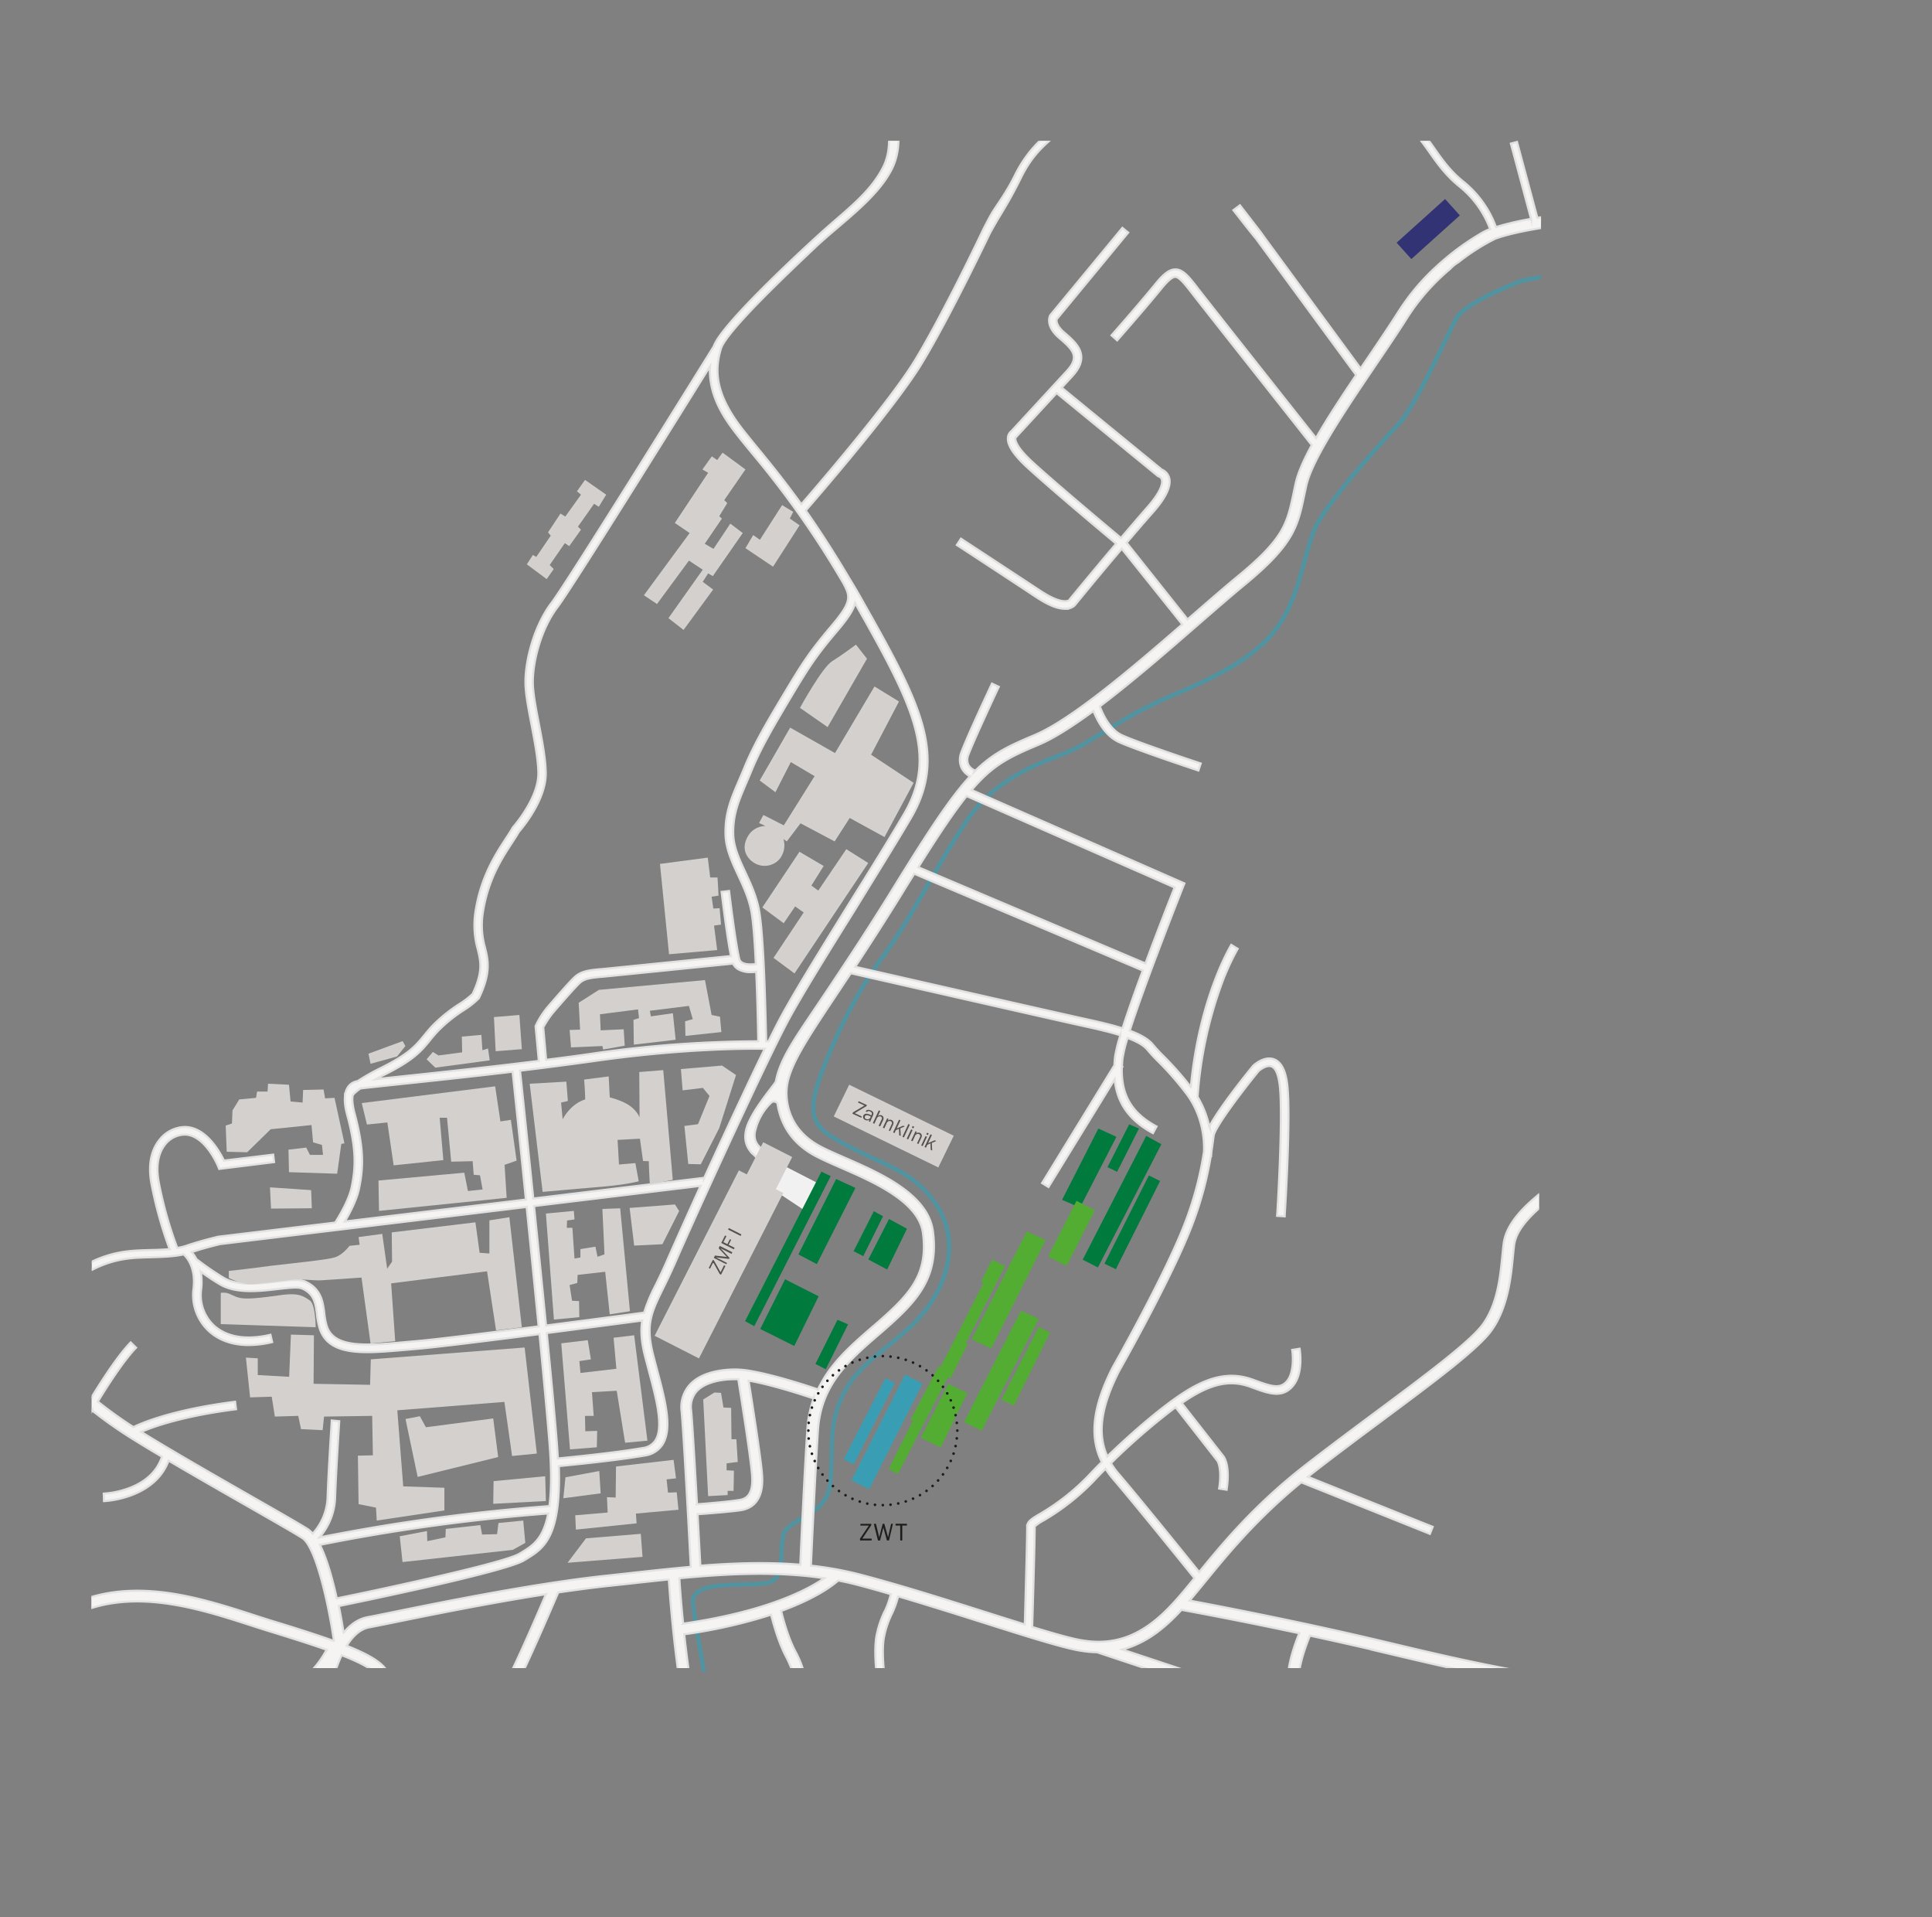 <svg id="Ebene_1" data-name="Ebene 1" xmlns="http://www.w3.org/2000/svg" xmlns:xlink="http://www.w3.org/1999/xlink" viewBox="0 0 824.97 818.47"><rect x="0" y="0" width="824.97" height="818.47" fill="#808080" stroke="none"/><defs><style>.cls-1,.cls-11,.cls-2,.cls-22,.cls-23,.cls-7{fill:none;}.cls-2{clip-path:url(#clip-path);}.cls-3{clip-path:url(#clip-path-4);}.cls-4{clip-path:url(#clip-path-5);}.cls-5{opacity:0.67;}.cls-6{clip-path:url(#clip-path-6);}.cls-7{stroke:#399eb3;stroke-width:1.81px;}.cls-11,.cls-7{stroke-miterlimit:10;}.cls-8{clip-path:url(#clip-path-8);}.cls-9{clip-path:url(#clip-path-9);}.cls-10{fill:#f5f4f3;}.cls-11{stroke:#e2e2e2;stroke-width:0.9px;}.cls-12{fill:#399eb3;}.cls-13{fill:#f1f1f1;}.cls-14{fill:#007b3d;}.cls-15{fill:#52ad32;}.cls-16{fill:#d3d0cd;}.cls-17{opacity:0.7;}.cls-18{clip-path:url(#clip-path-11);}.cls-19{isolation:isolate;}.cls-20{fill:#1d1d1b;}.cls-21{clip-path:url(#clip-path-12);}.cls-22,.cls-23{stroke:#1d1d1b;stroke-linecap:round;stroke-linejoin:round;stroke-width:1.13px;}.cls-22{stroke-dasharray:0 3.33;}.cls-24{fill:#323374;}</style><clipPath id="clip-path"><rect class="cls-1" x="-42.1" y="-19.3" width="674.96" height="679.91"/></clipPath><clipPath id="clip-path-4" transform="translate(29.97 53.11)"><rect class="cls-1" x="-42.1" y="-19.3" width="674.96" height="679.91"/></clipPath><clipPath id="clip-path-5" transform="translate(29.97 53.11)"><polygon class="cls-1" points="51.38 -19.3 -42.1 660.61 626.86 660.61 628.17 -19.3 51.38 -19.3"/></clipPath><clipPath id="clip-path-6" transform="translate(29.97 53.11)"><rect class="cls-1" x="255.95" y="9.57" width="540.61" height="711.01"/></clipPath><clipPath id="clip-path-8" transform="translate(29.97 53.11)"><rect class="cls-1" width="641.86" height="660"/></clipPath><clipPath id="clip-path-9" transform="translate(29.97 53.11)"><polygon class="cls-1" points="9.81 7 9 659 632.86 659 628.54 7 9.81 7"/></clipPath><clipPath id="clip-path-11" transform="translate(29.97 53.11)"><rect class="cls-1" x="313.49" y="401.16" width="69.57" height="46.47"/></clipPath><clipPath id="clip-path-12" transform="translate(29.97 53.11)"><rect class="cls-1" x="247.9" y="432.67" width="65.21" height="97.18"/></clipPath></defs><title>Lageplan-ZWT</title><g class="cls-3"><g class="cls-4"><g class="cls-5"><g class="cls-6"><path class="cls-7" d="M787.55,17.47c-6.78,0-12,1.93-33.92,10.31s-45.89,21.15-51.07,23.94-34.32,5.76-34.32,5.76l-48.48,9.26S596,75.61,592,82.66s-15.52,33.61-23.82,44.22c0,0-32.48,34.33-37.17,46.71s-6.24,27.4-14.79,40c-9.7,14.26-28.29,22.82-44.69,29.76-22.7,9.62-33.06,18.88-43.88,23.84s-31.37,9.74-45.45,31-21.83,38.94-36.09,58.37C330.73,377.5,319.59,406.24,318,414c-1.35,6.77-1.56,12.7,6.91,18,12.17,7.69,27.2,12.59,34.42,18.2,4.57,3.55,23.71,18.16,12.54,44.89-8,17.61-19.76,22.7-32.87,35.07-14.28,14.07-13.68,28.59-13.84,37.79-0.06,3.35-.17,5.32-0.44,10.17-0.77,13.78-10.21,14.25-18.29,21-5.56,4.66,1.18,20.93-8.44,23.38-8.19,2.09-31.18-1.7-32.16,7.79,1,9.83,3.52,22.21,5,31.52,1.44,5.31,12.38,57.55,12.38,57.55" transform="translate(29.97 53.11)"/></g></g><g class="cls-3"><g class="cls-8"><g class="cls-9"><path class="cls-10" d="M469,633.38c-11.82,12.1-23.49,16.29-37.84,13.62-4.46-.83-11.63-2.87-20.38-5.55,0.19-6.16,1.07-35.55,1.08-42.92a18.45,18.45,0,0,1,3.68-2.51A98.73,98.73,0,0,0,438.4,577.7c1.1-1.16,2.35-2.44,3.7-3.79a37.4,37.4,0,0,0,3.27,4.4c8.71,10.12,30.47,37.08,34.68,42.3-4.06,5-7.63,9.3-11,12.77m-60.36-35c0,6.86-.82,34.33-1,42-5.14-1.59-10.73-3.36-16.6-5.22-17.26-5.47-36.82-11.66-53.68-16.06a147.31,147.31,0,0,0-21.07-3.83c0.37-8.07,1.81-39,3-57.77,1.28-19.42,13-29.63,25.49-40.44l3-2.59c13.75-12.06,23.27-22.13,20.6-42-2.14-15.88-22.74-24.86-37.78-31.41-4-1.76-7.86-3.43-10.64-4.94-14.41-7.85-14.35-20.88-14-24.69,0.88-9.31,8.29-20.42,21.74-40.61q2.65-4,5.62-8.45c6,1.36,86.67,19.77,100.46,22.77,5.71,1.24,10.62,2.44,14.66,3.72a61.22,61.22,0,0,0-2.28,9.19c-0.14,1.24-.22,2.43-0.27,3.6L415,451.94l2.74,1.68,28.27-46c1,10.27,6.25,17.56,16.33,23l1.53-2.83c-10.56-5.69-15.13-13.35-14.81-25.11l0.06-.09h0a36.5,36.5,0,0,1,.28-4.08,57,57,0,0,1,2.11-8.51c4,1.51,7,3.16,8.58,5.16a63.92,63.92,0,0,0,4.5,4.86,130.82,130.82,0,0,1,11.74,13.38c7.66,9.87,8,21.11,7.81,25.12a146,146,0,0,1-7.82,29.69c-8.29,22.08-30.85,61.86-31.12,62.33-8.54,16.74-10.1,29.6-4.7,40.48-1.62,1.61-3.1,3.12-4.39,4.48a95.78,95.78,0,0,1-22.16,17.76c-3.38,2-5.24,3.14-5.24,5.17m-60.9,36.48a41.49,41.49,0,0,0-3.15,9c-2.55,10.09,1.76,31.83,2.61,35.92-4.2.29-7.8,0.78-11,1.22a69.58,69.58,0,0,1-8.94.87c-6,0-11-.12-12.3-1.62-0.19-.21-0.76-0.87-0.42-3.49a41.89,41.89,0,0,0-4.9-24.9c-3.1-5.89-5.2-13.68-6.07-17.25,14.89-5.42,22-10.87,24.4-13,2.74,0.53,5.46,1.14,8.16,1.85,4.59,1.2,9.38,2.53,14.28,4a38.54,38.54,0,0,1-2.7,7.4m-86,5.14c-1.12-10.84-1.53-17.85-1.61-19.36,21.4-2,42-3,61.85,0-6.87,4.77-24.32,14.16-60.24,19.38m5.9-51c-0.89-15.92-1.94-33.89-2.5-40.08a10.05,10.05,0,0,1,2.4-8.12c3-3.26,9-5.14,16.41-5.14h1.32c1.11,6.87,5.33,33.37,5.9,41,0.64,8.59-2.64,10.17-5.57,10.58-3.89.55-14.61,1.42-18,1.69m18.61,2.66c4.68-.66,10.09-3.83,9.25-15.14-0.56-7.52-4.39-31.73-5.75-40.15h0.22c9.5,1.64,22.87,6,27.57,7.57a48.66,48.66,0,0,0-2.71,13.34c-1.23,18.67-2.65,49.22-3,57.64-13.9-1.16-28.12-.72-42.68.43-0.19-3.55-.64-12.1-1.19-22,3.26-.26,14.21-1.14,18.32-1.72m162.45-415c-6.87-5.74-28.28-23.69-37.82-32.45-6.65-6.11-7.31-9-7.28-10a1,1,0,0,1,.14-0.53h0.09l0.29-.31,17.11-18.56L464.32,150l0.28,0.21,0.3,0.09a2,2,0,0,1,1.26,1.38c0.3,1.1.3,4.46-6.35,11.93-3.29,3.7-7.19,8.23-11.14,12.88M583.9,60.21a94.59,94.59,0,0,0-16.55,19.46c-4,6.28-8.66,13.19-13.61,20.5l-2.73,4L510,48.31c-1.71-2.45-2.51-3.42-2.51-3.42l-8-10.37-2.8,2.09s8.39,10.79,9.68,12.2L549.1,107c-6.3,9.35-12.4,18.62-17.13,26.9-8.36-10.56-44.2-55.84-50.21-63.59-4-5.22-6.49-8.37-9.8-8.41H471.9c-2.84,0-5.47,2.5-8.53,6.26-7.11,8.72-18.61,21.76-18.72,21.89l2.41,2.13c0.12-.13,11.65-13.21,18.8-22,2.86-3.51,4.73-5.08,6-5.08h0c1.76,0,4.21,3.17,7.3,7.16,6.24,8.05,44.59,56.5,51,64.66-3.41,6.25-5.89,11.83-6.88,16.29-0.31,1.39-.59,2.7-0.85,4-2.84,13.38-4.13,19.49-24,35.83-5.46,4.49-12.19,10.34-19.32,16.54l-2,1.7-26-32.69c3.93-4.63,7.82-9.15,11.1-12.84,5.71-6.43,8.07-11.49,7-15a5.28,5.28,0,0,0-3.09-3.38l-42.74-35,4.52-4.9c2.74-3,4-5.73,3.83-8.45-0.26-4.22-4-7.37-7.22-10.14-3.76-3.19-3.37-5.33-3.27-5.71l30.53-37-2.48-2L418.64,81.28l-0.16.23c-0.1.18-2.39,4.41,4,9.8,3.47,2.95,5.93,5.24,6.09,7.89,0.11,1.79-.87,3.78-3,6.07L401.9,130.95a3.82,3.82,0,0,0-1.46,2.61c-0.41,3.18,2.3,7.4,8.28,12.9,9.58,8.8,31,26.77,37.91,32.53-10,11.77-19.56,23.47-19.73,23.62h0l-0.09.25c-0.59.88-4,1.93-12.51-3.72-12.14-8-33.71-22.15-33.93-22.29l-1.76,2.69c0.22,0.14,21.78,14.24,33.91,22.28,5,3.29,9,4.95,12.2,4.95a7.5,7.5,0,0,0,1.91-.23,4.75,4.75,0,0,0,2.89-1.94c0.91-1.11,10-12.25,19.51-23.44l25.83,32.27c-21.68,18.82-47.26,40.6-63,47.24-11.08,4.66-18.06,7.88-25.9,15.79l0.25-.71a5.35,5.35,0,0,1-2.75-2.47,5.45,5.45,0,0,1,.12-4.3c2.47-6.58,12.83-28.67,12.94-28.89l-2.91-1.37c-0.43.91-10.52,22.42-13,29.13a8.51,8.51,0,0,0,0,6.79,8.33,8.33,0,0,0,3.62,3.68c-8,8.62-17.17,22.35-32.52,47.27-11,17.86-20.23,31.71-27.64,42.84-13.85,20.8-20.66,29.44-22.76,40.15-0.15.77-7.87,9.6-11.17,16.6-4.19,8.38-.15,12.57.78,13.81,3.26,2.79,4.88,5.12,4.88,6.36,1.44,1.28-6.39,5.74-2.88,4.26s4.48-1,9.06,2l1.72,1.11c6,3.8,11.53,6.64,11.58,6.68l1.7-2.71s-5.43-2.8-11.55-6.69l-1.7-1.09c-4.83-3.12-6.83-4.41-12-2.22-1.87.79,6.14-1.61,5.6-1.61a7.61,7.61,0,0,1-1.48-.31c-0.06-.1,2-5.34,2.1-5.59,0.22-.64-7.6-2.64-5.28-10.24a24.35,24.35,0,0,1,6.71-11.4c0.9-.81,2.52-0.21,2.63.48,1.7,10.45,7.43,17.58,16,22.22,3,1.61,6.86,3.31,11,5.12,14.06,6.13,33.31,14.52,35.11,27.87,2.38,17.7-5.62,26.16-19.1,38l-3,2.57c-8.67,7.53-17.55,15.23-22.7,26.24-4.56-1.54-18.38-6.07-28.47-7.82a40.89,40.89,0,0,0-6.7-.7c-5.08,0-14.38.85-19.57,6.53a14.29,14.29,0,0,0-3.5,11.4c1,10.7,3.43,57,3.92,66.33-9,.79-18.21,1.81-27.52,2.85l-9.24,1c-31.26,3.4-71.46,11.61-90.77,15.55-4.92,1-8.48,1.73-10.32,2.06-4,.71-7.24,3-10,6.22l-0.43.29c-0.47-3-1.15-6.9-2-11.24,3.65-.74,71.07-14.51,79.11-19.53l1-.6c7.3-4.48,14.82-9.11,13.82-39.61,5.21-.5,24.3-2.38,36.64-4.5a10.73,10.73,0,0,0,7.61-4.7c4.38-6.84,1.12-19-2.34-32-0.59-2.21-1.18-4.43-1.73-6.6-3.19-12.68-.67-17.83,4.35-28.09,1.48-3,3.16-6.46,5-10.62,8-18.55,37.79-83.64,47.93-102.84,5.83-11,17.82-30.26,29.43-48.86C343.85,321,352.59,307,359,296.1c15.43-26.49,4.4-48.39-20-91.49-2-3.63-4-7.05-6-10.31h0c-7.06-11.94-13.31-21.49-18.91-29.46,4.66-5.35,38-43.84,49.41-62.57,12.17-20,29.14-55.69,29.31-56,0,0,2.41-4.32,3.72-6.48,2.58-4.25,5.52-9.06,9.44-17C411,12.45,417.2,7.61,422.63,3.3,424.31,2,425.9.71,427.35-.62c3.12-2.88,5.52-8.45,8.3-14.9s5.8-13.46,9.86-18.16c6.34-7.36,18.79-.58,29.77,5.4,1.76,1,3.48,1.9,5.14,2.76,6.33,3.28,7.41,7.05,8.55,11C490-11,491-7.31,495.44-4c6.43,4.78,14.35,2.5,23.53-.14a100.8,100.8,0,0,1,15.24-3.52c14.24-1.83,26.39.88,36.11,8,4,3,6.92,7.08,10,11.43,3.34,4.75,7.13,10.14,13,14.8a42.2,42.2,0,0,1,13,18.1,21.75,21.75,0,0,0-3.26,1.5,108.75,108.75,0,0,0-15.79,11.08c-2.21,1.9-3.37,3-3.37,3M184.73,667.39c-3.23,4.66-15.64,5.18-27.09,1.14a70.62,70.62,0,0,0-11.84-2.92c-6-1.07-9-1.72-10.3-4.78-1.71-3.94-7.83-7.54-17.42-11.35,2.58-4.16,5.76-7.18,9.65-7.88,1.89-.34,5.47-1.07,10.43-2.08,14.27-2.91,40-8.16,65-12.06-5.88,13.79-15.48,35.64-18.43,39.89m-78.1-61A804.29,804.29,0,0,1,204.12,593c-2.1,10.93-6.7,13.76-11.21,16.53l-1,.61c-6.31,3.93-58.45,15.12-78.08,19.11-1.76-8-4.18-16.82-7.21-22.9m5.07-53.1c0,0.21-1.42,21.51-1.78,32.73a24.33,24.33,0,0,1-6.36,15.64,9.85,9.85,0,0,0-2.13-1.94c-3.63-2.3-12.29-7.25-23.24-13.51-15.59-8.91-34.66-19.81-47.88-28,4.94-2.12,17.77-6.78,40.51-9.67l-0.4-3.19c-27.13,3.44-40.34,9.31-43.37,10.81L26.8,556a182.37,182.37,0,0,1-15-10.78c5.1-8.35,11.48-18,16.33-23l-2.29-2.25c-5,5.1-11.43,14.8-16.57,23.2a259.21,259.21,0,0,1-28-26.52A236.2,236.2,0,0,1-1.86,497.37,44.75,44.75,0,0,1,26.38,484c2.38-.23,5.12-0.31,8-0.39,4.94-.14,10-0.28,14.06-1.23,1.41,1.27,5.3,5.66,4.21,14.7a21,21,0,0,0,6.73,18.2c3.23,2.89,8.54,5.81,16.81,5.81a44.1,44.1,0,0,0,10.05-1.25l-0.73-3.13c-12.91,3-20.17-.4-24-3.82A17.81,17.81,0,0,1,55.9,497.5a25.65,25.65,0,0,0-.17-7.75c2.27,1.63,5.2,3.64,8.11,5.36,7,4.15,16.88,3,24.78,2.08,4.47-.52,8.7-1,10.47-0.22,5.16,2.33,5.68,6.34,6.28,11a31.68,31.68,0,0,0,1.25,6.26c2.69,7.88,10.3,9.9,20.27,9.9,5,0,10.58-.51,16.43-1l5.35-.47c7.58-.64,30.11-3.45,51.72-6.24,1.81,18.54,3.37,35.24,4.24,46.16,1,12.14.86,20.86,0,27.27a811.52,811.52,0,0,0-98.21,13.38,27.25,27.25,0,0,0,6.7-17c0.36-11.16,1.76-32.4,1.77-32.62ZM64,478L194.9,462.14c1.68,16.47,3.49,34.39,5.13,51-21.6,2.78-44.13,5.6-51.68,6.23l-5.37.48c-16.17,1.47-30.14,2.74-33.37-6.7a28.88,28.88,0,0,1-1.1-5.64c-0.63-4.89-1.35-10.43-8.14-13.5-2.58-1.17-6.81-.67-12.16,0-7.43.87-16.67,2-22.78-1.66A124.09,124.09,0,0,1,53.9,484.4a16.46,16.46,0,0,0-2-3c5.35-1.75,11.35-3.19,12.12-3.37m59.39-23.91c1.75-8.79,2-16.18-1.46-30-0.05-.21-0.13-0.48-0.21-0.8-0.49-1.77-1.64-6-1.08-8.8,0.18-.32.88-1.24,3.29-2.93,4.06-.48,10.13-1.12,17.79-1.93,12.68-1.34,29.31-3.09,47.2-5.23,0.63,6,3,28.14,5.67,54.58l-77.33,9.38c2-3.41,5.15-9.21,6.14-14.22M294,334.79c-1.17-5.76-3.5-10.74-5.74-15.57-2.6-5.6-5.07-10.89-5.14-16.44-0.12-8.34,2.27-13.91,5.57-21.63,0.69-1.61,1.42-3.31,2.17-5.14,4.23-10.32,10-19.89,16.58-31l0.4-.67c7.53-12.58,10.71-17.54,19.67-28.08,4.47-5.26,6.84-8.82,7.66-11.93l1,1.84c23.75,42,34.52,63.27,19.86,88.26-6.36,10.84-15.09,24.84-23.54,38.39-11.58,18.69-23.58,38-29.49,49.1-1.31,2.47-2.94,5.71-4.81,9.51h-1c-0.1-6.39-.77-45-3.14-56.62M202.1,385.49a38.09,38.09,0,0,1,4.92-7.15c0.08-.1,8.43-9.8,10.78-11.93,2-1.82,5-2.1,9.08-2.49h0.25c4-.38,48.09-4.85,56-5.65a5.82,5.82,0,0,0,2.18,2.38,10.38,10.38,0,0,0,5.38,1.27,18.72,18.72,0,0,0,2.35-.15c0.58,13,.81,26.14.87,29.67a499.77,499.77,0,0,0-70.38,5.17c-6.73,1-13.52,1.87-20.25,2.72Zm-4.26,73.08c-2.71-26.48-5-48.61-5.67-54.57,10.45-1.27,21.26-2.66,31.92-4.17,37-5.26,64.45-5.32,72.58-5.19-7.24,14.85-17.29,36.44-25.93,55.32v-0.23Zm47.27,48.72c-5.49.73-23,3.06-41.82,5.49-1.63-16.64-3.44-34.55-5.12-51l71.12-8.63C263,466.74,257.7,478.61,254.9,485c-1.77,4.09-3.43,7.49-4.89,10.48a73.52,73.52,0,0,0-5,11.8m0.43,18.48c0.55,2.19,1.15,4.41,1.74,6.64,3.12,11.68,6.35,23.75,2.73,29.4a7.56,7.56,0,0,1-5.45,3.27c-12.1,2.08-30.82,3.93-36.23,4.45-0.11-2.28-.27-4.68-0.47-7.23-0.87-11-2.44-27.71-4.26-46.31,17.69-2.29,34.23-4.48,40.76-5.35-0.67,4.2-.42,8.84,1.17,15.14M134.29,405.61c12.46-6.22,15.63-10.09,19.29-14.57,1-1.26,2.1-2.56,3.44-4a63.63,63.63,0,0,1,11-8.89,35.23,35.23,0,0,0,6.37-5l0.14-.17,0.09-.2c5.08-10.69,3.83-15.86,2.51-21.34a34.53,34.53,0,0,1-.81-15.62c2.22-13.7,8.11-22.68,12.4-29.24,1.13-1.73,2.11-3.23,2.89-4.61,1.32-1.5,11.68-13.69,11.46-25.25-0.12-6.13-1.58-13.74-3-21.11-1.29-6.71-2.5-13-2.52-17.41-0.05-9,3.54-22.94,10.5-32.08,6.07-8,50.78-79.74,65.16-102.86-0.64,11.84,5.18,21.19,11.83,29.58,2,2.59,4.14,5.14,6.35,7.84a395.11,395.11,0,0,1,38.77,55.22c3.12,5.82,3.58,8-5.19,18.33C315.85,225,312.62,230,305,242.74l-0.4.67c-6.7,11.19-12.48,20.86-16.8,31.4-0.74,1.81-1.46,3.5-2.15,5.09-3.33,7.77-6,13.91-5.83,22.94,0.09,6.24,2.69,11.83,5.44,17.75,2.17,4.65,4.41,9.47,5.5,14.85,0.92,4.51,1.58,13.51,2,23-1.73.24-4.34,0.33-5.89-.63a2.59,2.59,0,0,1-1.22-1.72c-1.76-7.61-4.27-28.63-4.3-28.84l-3.19.38c0.1,0.81,2.23,18.67,4,27.4-9.26.94-51.56,5.23-55.48,5.6h-0.25c-4.55.43-8.14,0.77-10.94,3.31-2.49,2.27-10.7,11.81-11.06,12.23a36.63,36.63,0,0,0-5.55,8.44l-0.15.37,1.38,14.81c-22.18,2.79-43.38,5-58.76,6.64l-10.83,1.15c1.12-.6,2.35-1.24,3.73-1.93m337.3-79.86c-1.76,4.46-7.11,18.07-12.45,32.43l-97-41.07c8.78-14,15.17-23.53,20.64-30.38Zm-22.22,60.15c-4.14-1.31-9.11-2.52-14.93-3.79-13.18-2.87-87.64-19.85-99.25-22.49,5.89-8.93,12.63-19.34,20.22-31.65q2.63-4.26,5-8.08L458,361.25c-3.25,8.8-6.4,17.66-8.65,24.69m106.73,265.3,6,1.42c35,8.3,77.3,18.34,119.49,18.34,7.35,0,14.71-.31,22-1l-0.41-4.5c-48.5,4.46-99.26-7.58-140-17.26l-6-1.42c-34-8-67.92-14.49-79.18-16.59,2-2.39,4.16-5,6.44-7.79,9.91-12.14,22.08-27,41.23-42.7l54.93,22,1.2-3-53.25-21.36L530.2,576c9.8-7.62,20-15.23,29.91-22.59C582,537.1,601,523,606.76,515.08c7.11-9.76,8.42-23,9.28-31.82,0.17-1.75.34-3.4,0.52-4.8,1.51-11.4,19.13-22.86,37.77-35,16.75-10.9,35.74-23.26,46.65-38l-3.63-2.69c-10.43,14.07-29,26.19-45.48,36.88-20.39,13.27-38,24.73-39.79,38.19-0.19,1.47-.36,3.16-0.54,5-0.87,8.79-2,20.83-8.44,29.6-5.38,7.38-25,22-45.7,37.38-9.91,7.37-20.15,15-30,22.65C506,589.06,492.2,605.6,482.06,618c-5.07-6.28-25.84-32-34.32-41.85a34,34,0,0,1-3.36-4.62A280.76,280.76,0,0,1,472,547.68l17.88,22.83s2.13,3,.75,11.85l3.18,0.5c1.63-10.45-1.16-14.06-1.44-14.38l-17.71-22.61c1.27-.88,2.51-1.7,3.7-2.43,9.87-6.1,17.52-7.46,25.56-4.53l1.13,0.41c6.77,2.48,12.62,4.63,17.15-.9s2.86-15.34,2.79-15.76l-3.17.52c0.4,2.47.8,9.64-2.11,13.2s-6.48,2.51-13.55-.08l-1.14-.42c-9-3.26-17.69-1.77-28.35,4.82-10.11,6.25-23.94,18.35-33.79,27.91-4.42-9.76-2.72-21.22,5.11-36.58,0.23-.4,22.92-40.41,31.3-62.72a149.34,149.34,0,0,0,7.76-28.88h0.13c0-.12.09-0.73,0.14-1.73,0.28-1.84.5-3.46,0.68-4.83,0.11-.8.2-1.5,0.29-2.11,0.53-3.67,12-18.86,19.19-27.64,0.88-.8,3.52-2.67,5.44-2s3,3.55,3.59,8.19c1.56,13.37-1.09,55.21-1.12,55.63l3.21,0.21c0.11-1.73,2.7-42.55,1.11-56.21-0.71-6.08-2.62-9.73-5.69-10.84-4.24-1.54-8.64,2.56-8.82,2.73l-0.14.15c-1.67,2-14.45,17.78-18.64,25.92a41.09,41.09,0,0,0-5-12.77,175.63,175.63,0,0,1,9.63-46.42,103.91,103.91,0,0,1,7.5-16.78l-2.75-1.67c-0.58,1-13.75,23-17.26,60.73a133.29,133.29,0,0,0-11.7-13.28,62.13,62.13,0,0,1-4.28-4.62c-2-2.51-5.4-4.47-10.12-6.21C459.3,365.54,475,326,475.2,325.45l0.57-1.44L384.9,284.15c9.21-10.84,16.14-14.08,28.63-19.34,6.58-2.76,14.67-8,23.42-14.4,1.58,4,5,10.66,11,13.32,7.92,3.53,32.74,11.74,33.79,12.09l1-3c-0.26-.09-25.71-8.51-33.49-12-5.3-2.36-8.36-9-9.6-12.38,13.9-10.49,29.18-23.77,42.55-35.4,7.1-6.17,13.81-12,19.22-16.46,21.08-17.34,22.67-24.81,25.54-38.38,0.26-1.25.54-2.55,0.84-3.92,2.54-11.46,17-32.75,29.68-51.54,5-7.34,9.67-14.28,13.68-20.61a91,91,0,0,1,18.12-20.47,15.48,15.48,0,0,1,3.51-2.84A90.44,90.44,0,0,1,608.09,49V48.94c3.56-1.35,11.6-3.72,28.09-5.89,11.39-1.5,48.38-5.81,79.18-14.76C756.83,16.21,791.9,5,791.9,5l2.39-5.11c-0.07,0-69.83,21.8-83.79,25.54C678.78,33.88,647,37,635.5,38.54q-5,.66-9,1.34l-8.7-32.4-2.62.7,8.63,32.16a117.16,117.16,0,0,0-15,3.5A44.39,44.39,0,0,0,595,24.51c-5.58-4.42-9.09-9.41-12.48-14.24-3.19-4.54-6.2-8.82-10.59-12.06-0.47-.35-1-0.67-1.43-1h0c-0.09-.06-8.75-5.78-10.25-15.62-1.59-10.42-3.2-34-3.21-34.22l-2.71.18c0,0.24,1.64,23.91,3.24,34.44a24.42,24.42,0,0,0,4.58,10.78c-8.32-3.37-17.91-4.45-28.3-3.11a104.35,104.35,0,0,0-15.65,3.6c-8.83,2.54-15.81,4.55-21.16.57-3.67-2.73-4.55-5.8-5.48-9.06-1.19-4.17-2.54-8.9-9.91-12.72-1.64-.85-3.35-1.78-5.09-2.73-11.88-6.47-25.35-13.81-33.12-4.78-4.33,5-7.5,12.37-10.29,18.86-2.55,5.91-5,11.49-7.64,14-1.37,1.21-2.92,2.48-4.6,3.77-5.37,4.24-12,9.53-17.39,20.34-3.87,7.84-7.24,12-9.8,16.18-1.32,2.17-3.83,7.13-3.83,7.13-0.13.36-17,35.89-29.11,55.79-10.91,17.94-42.43,54.47-48.58,61.55-7-9.69-12.9-17-18.23-23.48-2.2-2.69-4.28-5.23-6.32-7.8-12.86-16.22-12.32-26.4-9.82-35,2.08-7.35,28.77-32.45,40.17-43.27,10.68-10.15,25.9-20.38,32.56-33,9.2-17.4-4.79-39.72-4.54-39.89L341.7-22c-0.29.17,13.53,24.41,5.42,40.29-5.69,11.15-15.89,18.36-26.73,28.16-11.92,10.8-42.71,39.67-45.58,48.29-2.72,4.37-62.37,100.45-69.25,109.47-7.4,9.71-11.22,24.48-11.16,34,0,4.66,1.27,11.14,2.58,18,1.38,7.23,2.82,14.71,2.93,20.56,0.21,10.81-10.64,23.06-10.76,23.18l-0.21.29c-0.73,1.32-1.72,2.83-2.86,4.57-4.2,6.42-10.55,16.11-12.89,30.49a37.73,37.73,0,0,0,.86,16.89c1.28,5.29,2.29,9.48-2.19,19a36.74,36.74,0,0,1-5.62,4.29,66.27,66.27,0,0,0-11.59,9.36c-1.41,1.52-2.51,2.86-3.57,4.16-3.58,4.36-6.4,7.81-18.24,13.73a92.33,92.33,0,0,0-10.12,5.71,6,6,0,0,0-4.14,2.59,7.21,7.21,0,0,0-.93,2.1,2.26,2.26,0,0,0-.29,1.48c-0.41,3.41.65,7.31,1.26,9.49l0.2,0.73c3.35,13.28,3.09,20.31,1.42,28.64-1.16,5.81-5.71,13.2-7.08,15.34l-49.63,6H63.36c-0.31.07-7.73,1.81-13.87,3.94a22.32,22.32,0,0,1-3.77.88,170.27,170.27,0,0,1-7.92-28.15c-1.6-8.6.7-13.57,2.91-16.23a10.91,10.91,0,0,1,8.19-4c8.66,0,14.22,13.38,14.27,13.52l0.46,1.14L87.06,443l-0.38-3.19-21,2.54C63.9,438.74,58.07,428,48.9,428a14.14,14.14,0,0,0-10.61,5.29c-2.65,3.19-5.42,9-3.6,18.87a175.62,175.62,0,0,0,7.79,28c-2.59.22-5.38,0.3-8.13,0.37-3,.08-5.75.16-8.25,0.4A47.89,47.89,0,0,0-4.15,495.11a239,239,0,0,0-16.7,19c-1.91-2.21-3.56-4.23-4.88-6l-3.61,2.72c5.1,6.78,14.81,17.35,26.44,27.78l-17.69,7.44,1.25,3,19.12-8q3.46,3,7.09,6c-3.7,6.2-6.33,11-6.59,11.47l2.82,1.55c0.06-.11,2.64-4.81,6.32-11a182.89,182.89,0,0,0,15,10.69c4.24,2.7,9.3,5.78,14.78,9-2,6-6.45,10.36-13.29,13.13a38,38,0,0,1-11.58,2.62l0.1,3.21c0.23,0,21.51-.86,27.59-17.29,11,6.48,23.29,13.52,34,19.62,10.47,6,19.52,11.15,23.06,13.4,5.79,3.67,11.2,27.94,13.53,43.79l-0.13.15C105.2,644.78,96.51,642,86.61,639c-2.63-.81-5.35-1.69-8.15-2.6-21.27-6.88-47.7-15.43-72.5-6.76l1.49,4.27c23.37-8.13,49,.16,69.59,6.81,2.82,0.91,5.56,1.8,8.21,2.61,7.93,2.45,16.64,5.15,24.36,7.88l-1,1.54A41.27,41.27,0,0,1,95,666.81c-14.77,9.94-80.74,31-81.41,31.17L15,702.29c2.74-.87,67.26-21.43,82.56-31.73A48,48,0,0,0,108.31,661a114.44,114.44,0,0,0-4,20.59c-0.74,2.66-10.69,36.25-40.21,43.44-13.32,3.24-18.42,5.92-18.2,9.56,0.24,3.87,6.88,5.45,12.41,6.09l0.52-4.49a29.27,29.27,0,0,1-7.93-1.92c1.19-.82,4.61-2.5,14.23-4.85,33.2-8.08,43.16-45.29,43.57-46.87l0.06-.37c0.55-6.38,2.68-19.14,7.15-28.69,8.12,3.18,14.19,6.34,15.41,9.16,2.36,5.44,7.6,6.36,13.66,7.44a66.81,66.81,0,0,1,11.12,2.69,51.91,51.91,0,0,0,16.75,3c6.75,0,12.71-1.71,15.56-5.81,3.91-5.64,17-36.34,20-43.27,6.91-1,13.71-1.93,20.11-2.63l9.25-1c6-.67,12-1.33,17.85-1.93a607.72,607.72,0,0,0,13,90.11c7.34,33.11,13.68,52.12,17.85,53.52l1.44-4.29a1.66,1.66,0,0,1,.53.28c-0.21-.19-5.38-5.23-15.41-50.49a628.86,628.86,0,0,1-10.84-65.71,219,219,0,0,0,37.1-8.36c1,3.93,3.13,11.71,6.37,17.87,4.84,9.2,5.08,17.16,4.42,22.21-0.26,2-.39,4.9,1.51,7.06,2.59,2.94,7.66,3.16,15.7,3.16a72.42,72.42,0,0,0,9.61-.91c11.12-1.52,27.92-3.83,57.42,5.52C432.9,703.32,517,732.61,517.84,732.92l1.49-4.27c-0.85-.29-85-29.62-123.67-41.87-20-6.35-34.41-7.49-45.19-7.08-0.42-2-5.22-25.15-2.74-35a38.38,38.38,0,0,1,2.93-8.46,41.16,41.16,0,0,0,2.89-7.88c12,3.54,24.58,7.51,36.09,11.15,17.67,5.6,32.92,10.43,40.71,11.88a49.53,49.53,0,0,0,8.11.85l70.3,23.37,1.43-4.29-61-20.27c8.08-2.08,15.58-6.84,23.1-14.54,0.74-.76,1.49-1.56,2.24-2.38,5.11,0.93,25.49,4.72,50.3,10-2.36,5.81-6.74,18.23-3.73,23.78a5.61,5.61,0,0,0,4.17,3c8.41,1.35,44,11.34,44.33,11.44l0.37,0.1h0.38a6.42,6.42,0,0,1,4.14,1.86c2,1.82,4.33,5.85,4.43,14.68,0.22,19.19,0,31.64,0,31.76l4.52,0.08c0-.12.22-12.63,0-31.9-0.1-8.38-2.07-14.41-5.88-17.94a10.93,10.93,0,0,0-7-3.06c-3.75-1-36.2-10.13-44.53-11.47a1.12,1.12,0,0,1-.92-0.65c-1.73-3.19,1.26-13.44,4.25-20.66,8.64,1.87,17.73,3.9,26.82,6" transform="translate(29.97 53.11)"/><path class="cls-11" d="M469,633.38c-11.82,12.1-23.49,16.29-37.84,13.62-4.46-.83-11.63-2.87-20.38-5.55,0.19-6.16,1.07-35.55,1.08-42.92a18.45,18.45,0,0,1,3.68-2.51A98.73,98.73,0,0,0,438.4,577.7c1.1-1.16,2.35-2.44,3.7-3.79a37.4,37.4,0,0,0,3.27,4.4c8.71,10.12,30.47,37.08,34.68,42.3C476,625.61,472.41,629.91,469,633.38Zm-60.36-35c0,6.86-.82,34.33-1,42-5.14-1.59-10.73-3.36-16.6-5.22-17.26-5.47-36.82-11.66-53.68-16.06a147.31,147.31,0,0,0-21.07-3.83c0.37-8.07,1.81-39,3-57.77,1.28-19.42,13-29.63,25.49-40.44l3-2.59c13.75-12.06,23.27-22.13,20.6-42-2.14-15.88-22.74-24.86-37.78-31.41-4-1.76-7.86-3.43-10.64-4.94-14.41-7.85-14.35-20.88-14-24.69,0.88-9.31,8.29-20.42,21.74-40.61q2.65-4,5.62-8.45c6,1.36,86.67,19.77,100.46,22.77,5.71,1.24,10.62,2.44,14.66,3.72a61.22,61.22,0,0,0-2.28,9.19c-0.14,1.24-.22,2.43-0.27,3.6L415,451.94l2.74,1.68,28.27-46c1,10.27,6.25,17.56,16.33,23l1.53-2.83c-10.56-5.69-15.13-13.35-14.81-25.11l0.06-.09h0a36.5,36.5,0,0,1,.28-4.08,57,57,0,0,1,2.11-8.51c4,1.51,7,3.16,8.58,5.16a63.92,63.92,0,0,0,4.5,4.86,130.82,130.82,0,0,1,11.74,13.38c7.66,9.87,8,21.11,7.81,25.12a146,146,0,0,1-7.82,29.69c-8.29,22.08-30.85,61.86-31.12,62.33-8.54,16.74-10.1,29.6-4.7,40.48-1.62,1.61-3.1,3.12-4.39,4.48a95.78,95.78,0,0,1-22.16,17.76c-3.38,2-5.24,3.14-5.24,5.17v0Zm-60.9,36.48a41.49,41.49,0,0,0-3.15,9c-2.55,10.09,1.76,31.83,2.61,35.92-4.2.29-7.8,0.78-11,1.22a69.58,69.58,0,0,1-8.94.87c-6,0-11-.12-12.3-1.62-0.19-.21-0.76-0.87-0.42-3.49a41.89,41.89,0,0,0-4.9-24.9c-3.1-5.89-5.2-13.68-6.07-17.25,14.89-5.42,22-10.87,24.4-13,2.74,0.53,5.46,1.14,8.16,1.85,4.59,1.2,9.38,2.53,14.28,4a38.54,38.54,0,0,1-2.67,7.5v0Zm-86,5.14c-1.12-10.84-1.53-17.85-1.61-19.36,21.4-2,42-3,61.85,0-6.89,4.79-24.35,14.19-60.26,19.4Zm5.9-51c-0.89-15.92-1.94-33.89-2.5-40.08a10.05,10.05,0,0,1,2.4-8.12c3-3.26,9-5.14,16.41-5.14h1.32c1.11,6.87,5.33,33.37,5.9,41,0.64,8.59-2.64,10.17-5.57,10.58-3.91.7-14.63,1.58-18,1.84Zm18.54,2.61c4.68-.66,10.09-3.83,9.25-15.14-0.56-7.52-4.39-31.73-5.75-40.15h0.22c9.5,1.64,22.87,6,27.57,7.57a48.66,48.66,0,0,0-2.71,13.34c-1.23,18.67-2.65,49.22-3,57.64-13.9-1.16-28.12-.72-42.68.43-0.19-3.55-.64-12.1-1.19-22C271.14,593.11,282.09,592.22,286.2,591.61ZM448.68,176.55c-6.87-5.74-28.28-23.69-37.82-32.45-6.65-6.11-7.31-9-7.28-10a1,1,0,0,1,.14-0.53h0.09l0.29-.31,17.11-18.56L464.32,150l0.28,0.21,0.3,0.09a2,2,0,0,1,1.26,1.38c0.3,1.1.3,4.46-6.35,11.93C456.52,167.37,452.62,171.9,448.68,176.55ZM583.9,60.21a94.59,94.59,0,0,0-16.55,19.46c-4,6.28-8.66,13.19-13.61,20.5l-2.73,4L510,48.31c-1.71-2.45-2.51-3.42-2.51-3.42l-8-10.37-2.8,2.09s8.39,10.79,9.68,12.2L549.1,107c-6.3,9.35-12.4,18.62-17.13,26.9-8.36-10.56-44.2-55.84-50.21-63.59-4-5.22-6.49-8.37-9.8-8.41H471.9c-2.84,0-5.47,2.5-8.53,6.26-7.11,8.72-18.61,21.76-18.72,21.89l2.41,2.13c0.12-.13,11.65-13.21,18.8-22,2.86-3.51,4.73-5.08,6-5.08h0c1.76,0,4.21,3.17,7.3,7.16,6.24,8.05,44.59,56.5,51,64.66-3.41,6.25-5.89,11.83-6.88,16.29-0.31,1.39-.59,2.7-0.85,4-2.84,13.38-4.13,19.49-24,35.83-5.46,4.49-12.19,10.34-19.32,16.54l-2,1.7-26-32.69c3.93-4.63,7.82-9.15,11.1-12.84,5.71-6.43,8.07-11.49,7-15a5.28,5.28,0,0,0-3.09-3.38l-42.74-35,4.52-4.9c2.74-3,4-5.73,3.83-8.45-0.26-4.22-4-7.37-7.22-10.14-3.76-3.19-3.37-5.33-3.27-5.71l30.53-37-2.48-2L418.64,81.28l-0.16.23c-0.1.18-2.39,4.41,4,9.8,3.47,2.95,5.93,5.24,6.09,7.89,0.11,1.79-.87,3.78-3,6.07L401.9,130.95a3.82,3.82,0,0,0-1.46,2.61c-0.41,3.18,2.3,7.4,8.28,12.9,9.58,8.8,31,26.77,37.91,32.53-10,11.77-19.56,23.47-19.73,23.62h0l-0.09.25c-0.59.88-4,1.93-12.51-3.72-12.14-8-33.71-22.15-33.93-22.29l-1.76,2.69c0.22,0.14,21.78,14.24,33.91,22.28,5,3.29,9,4.95,12.2,4.95a7.5,7.5,0,0,0,1.91-.23,4.75,4.75,0,0,0,2.89-1.94c0.91-1.11,10-12.25,19.51-23.44l25.83,32.27c-21.68,18.82-47.26,40.6-63,47.24-11.08,4.66-18.06,7.88-25.9,15.79l0.25-.71a5.35,5.35,0,0,1-2.75-2.47,5.45,5.45,0,0,1,.12-4.3c2.47-6.58,12.83-28.67,12.94-28.89l-2.91-1.37c-0.43.91-10.52,22.42-13,29.13a8.51,8.51,0,0,0,0,6.79,8.33,8.33,0,0,0,3.62,3.68c-8,8.62-17.17,22.35-32.52,47.27-11,17.86-20.23,31.71-27.64,42.84-13.85,20.8-20.66,29.44-22.76,40.15-0.15.77-7.87,9.6-11.17,16.6-4.19,8.38-.15,12.57.78,13.81,3.26,2.79,4.88,5.12,4.88,6.36,1.44,1.28-6.39,5.74-2.88,4.26s4.48-1,9.06,2l1.72,1.11c6,3.8,11.53,6.64,11.58,6.68l1.7-2.71s-5.43-2.8-11.55-6.69l-1.7-1.09c-4.83-3.12-6.83-4.41-12-2.22-1.87.79,6.14-1.61,5.6-1.61a7.61,7.61,0,0,1-1.48-.31c-0.06-.1,2-5.34,2.1-5.59,0.22-.64-7.6-2.64-5.28-10.24a24.35,24.35,0,0,1,6.71-11.4c0.9-.81,2.52-0.21,2.63.48,1.7,10.45,7.43,17.58,16,22.22,3,1.61,6.86,3.31,11,5.12,14.06,6.13,33.31,14.52,35.11,27.87,2.38,17.7-5.62,26.16-19.1,38l-3,2.57c-8.67,7.53-17.55,15.23-22.7,26.24-4.56-1.54-18.38-6.07-28.47-7.82a40.89,40.89,0,0,0-6.7-.7c-5.08,0-14.38.85-19.57,6.53a14.29,14.29,0,0,0-3.5,11.4c1,10.7,3.43,57,3.92,66.33-9,.79-18.21,1.81-27.52,2.85l-9.24,1c-31.26,3.4-71.46,11.61-90.77,15.55-4.92,1-8.48,1.73-10.32,2.06-4,.71-7.24,3-10,6.22l-0.43.29c-0.47-3-1.15-6.9-2-11.24,3.65-.74,71.07-14.51,79.11-19.53l1-.6c7.3-4.48,14.82-9.11,13.82-39.61,5.21-.5,24.3-2.38,36.64-4.5a10.73,10.73,0,0,0,7.61-4.7c4.38-6.84,1.12-19-2.34-32-0.59-2.21-1.18-4.43-1.73-6.6-3.19-12.68-.67-17.83,4.35-28.09,1.48-3,3.16-6.46,5-10.62,8-18.55,37.79-83.64,47.93-102.84,5.83-11,17.82-30.26,29.43-48.86C343.85,321,352.59,307,359,296.1c15.43-26.49,4.4-48.39-20-91.49-2-3.63-4-7.05-6-10.31h0c-7.06-11.94-13.31-21.49-18.91-29.46,4.66-5.35,38-43.84,49.41-62.57,12.17-20,29.14-55.69,29.31-56,0,0,2.41-4.32,3.72-6.48,2.58-4.25,5.52-9.06,9.44-17C411,12.45,417.2,7.61,422.63,3.3,424.31,2,425.9.71,427.35-.62c3.12-2.88,5.52-8.45,8.3-14.9s5.8-13.46,9.86-18.16c6.34-7.36,18.79-.58,29.77,5.4,1.76,1,3.48,1.9,5.14,2.76,6.33,3.28,7.41,7.05,8.55,11C490-11,491-7.31,495.44-4c6.43,4.78,14.35,2.5,23.53-.14a100.8,100.8,0,0,1,15.24-3.52c14.24-1.83,26.39.88,36.11,8,4,3,6.92,7.08,10,11.43,3.34,4.75,7.13,10.14,13,14.8a42.2,42.2,0,0,1,13,18.1,21.75,21.75,0,0,0-3.26,1.5,108.75,108.75,0,0,0-15.79,11.08C585.06,59.12,583.9,60.21,583.9,60.21ZM184.73,667.39c-3.23,4.66-15.64,5.18-27.09,1.14a70.62,70.62,0,0,0-11.84-2.92c-6-1.07-9-1.72-10.3-4.78-1.71-3.94-7.83-7.54-17.42-11.35,2.58-4.16,5.76-7.18,9.65-7.88,1.89-.34,5.47-1.07,10.43-2.08,14.27-2.91,40-8.16,65-12.06C197.28,641.29,187.67,663.15,184.73,667.39Zm-78.1-61A804.29,804.29,0,0,1,204.12,593c-2.1,10.93-6.7,13.76-11.21,16.53l-1,.61c-6.31,3.93-58.45,15.12-78.08,19.11-1.75-8-4.17-16.78-7.2-22.86v0Zm5.07-53.1c0,0.21-1.42,21.51-1.78,32.73a24.33,24.33,0,0,1-6.37,15.59,9.85,9.85,0,0,0-2.13-1.94c-3.63-2.3-12.29-7.25-23.24-13.51-15.59-8.91-34.66-19.81-47.88-28,4.94-2.12,17.77-6.78,40.51-9.67l-0.4-3.19c-27.13,3.44-40.34,9.31-43.37,10.81L26.8,556a182.37,182.37,0,0,1-15-10.78c5.1-8.35,11.48-18,16.33-23l-2.29-2.25c-5,5.1-11.43,14.8-16.57,23.2a259.21,259.21,0,0,1-28-26.52A236.2,236.2,0,0,1-1.86,497.37,44.75,44.75,0,0,1,26.38,484c2.38-.23,5.12-0.31,8-0.39,4.94-.14,10-0.28,14.06-1.23,1.41,1.27,5.3,5.66,4.21,14.7a21,21,0,0,0,6.73,18.2c3.23,2.89,8.54,5.81,16.81,5.81a44.1,44.1,0,0,0,10.05-1.25l-0.73-3.13c-12.91,3-20.17-.4-24-3.82A17.81,17.81,0,0,1,55.9,497.5a25.65,25.65,0,0,0-.17-7.75c2.27,1.63,5.2,3.64,8.11,5.36,7,4.15,16.88,3,24.78,2.08,4.47-.52,8.7-1,10.47-0.22,5.16,2.33,5.68,6.34,6.28,11a31.68,31.68,0,0,0,1.25,6.26c2.69,7.88,10.3,9.9,20.27,9.9,5,0,10.58-.51,16.43-1l5.35-.47c7.58-.64,30.11-3.45,51.72-6.24,1.81,18.54,3.37,35.24,4.24,46.16,1,12.14.86,20.86,0,27.27a811.52,811.52,0,0,0-98.21,13.38,27.25,27.25,0,0,0,6.7-17c0.36-11.16,1.76-32.4,1.77-32.62ZM64,478L194.9,462.14c1.68,16.47,3.49,34.39,5.13,51-21.6,2.78-44.13,5.6-51.68,6.23l-5.37.48c-16.17,1.47-30.14,2.74-33.37-6.7a28.88,28.88,0,0,1-1.1-5.64c-0.63-4.89-1.35-10.43-8.14-13.5-2.58-1.17-6.81-.67-12.16,0-7.43.87-16.67,2-22.78-1.66A124.09,124.09,0,0,1,53.9,484.4a16.46,16.46,0,0,0-2-3C57.26,479.61,63.25,478.19,64,478Zm59.39-23.91c1.75-8.79,2-16.18-1.46-30-0.05-.21-0.13-0.48-0.21-0.8-0.49-1.77-1.64-6-1.08-8.8,0.18-.32.88-1.24,3.29-2.93,4.06-.48,10.13-1.12,17.79-1.93,12.68-1.34,29.31-3.09,47.2-5.23,0.63,6,3,28.14,5.67,54.58l-77.33,9.38c2-3.41,5.13-9.22,6.12-14.22h0ZM294,334.79c-1.17-5.76-3.5-10.74-5.74-15.57-2.6-5.6-5.07-10.89-5.14-16.44-0.12-8.34,2.27-13.91,5.57-21.63,0.69-1.61,1.42-3.31,2.17-5.14,4.23-10.32,10-19.89,16.58-31l0.4-.67c7.53-12.58,10.71-17.54,19.67-28.08,4.47-5.26,6.84-8.82,7.66-11.93l1,1.84c23.75,42,34.52,63.27,19.86,88.26-6.36,10.84-15.09,24.84-23.54,38.39-11.58,18.69-23.58,38-29.49,49.1-1.31,2.47-2.94,5.71-4.81,9.51h-1C297,385,296.36,346.39,294,334.79ZM202,385.47a38.09,38.09,0,0,1,4.92-7.15c0.08-.1,8.43-9.8,10.78-11.93,2-1.82,5-2.1,9.08-2.49h0.25c4-.38,48.09-4.85,56-5.65a5.82,5.82,0,0,0,2.18,2.38,10.38,10.38,0,0,0,5.38,1.27,18.72,18.72,0,0,0,2.35-.15c0.58,13,.81,26.14.87,29.67a499.77,499.77,0,0,0-70.33,5.19c-6.73,1-13.52,1.87-20.25,2.72Zm-4.26,73.08c-2.71-26.48-5-48.61-5.67-54.57,10.45-1.27,21.26-2.66,31.92-4.17,37-5.26,64.45-5.32,72.58-5.19-7.24,14.85-17.29,36.44-25.93,55.32v-0.23Zm47.27,48.72c-5.49.73-23,3.06-41.82,5.49-1.63-16.64-3.44-34.55-5.12-51l71.12-8.63C263,466.74,257.7,478.61,254.9,485c-1.77,4.09-3.43,7.49-4.89,10.48a73.52,73.52,0,0,0-4.95,11.79h0Zm0.43,18.48c0.55,2.19,1.15,4.41,1.74,6.64,3.12,11.68,6.35,23.75,2.73,29.4a7.56,7.56,0,0,1-5.45,3.27c-12.1,2.08-30.82,3.93-36.23,4.45-0.11-2.28-.27-4.68-0.47-7.23-0.87-11-2.44-27.71-4.26-46.31,17.69-2.29,34.23-4.48,40.76-5.35-0.67,4.18-.41,8.82,1.17,15.13h0ZM134.29,405.61c12.46-6.22,15.63-10.09,19.29-14.57,1-1.26,2.1-2.56,3.44-4a63.63,63.63,0,0,1,11-8.89,35.23,35.23,0,0,0,6.37-5l0.14-.17,0.09-.2c5.08-10.69,3.83-15.86,2.51-21.34a34.53,34.53,0,0,1-.81-15.62c2.22-13.7,8.11-22.68,12.4-29.24,1.13-1.73,2.11-3.23,2.89-4.61,1.32-1.5,11.68-13.69,11.46-25.25-0.12-6.13-1.58-13.74-3-21.11-1.29-6.71-2.5-13-2.52-17.41-0.05-9,3.54-22.94,10.5-32.08,6.07-8,50.78-79.74,65.16-102.86-0.64,11.84,5.18,21.19,11.83,29.58,2,2.59,4.14,5.14,6.35,7.84a395.11,395.11,0,0,1,38.77,55.22c3.12,5.82,3.58,8-5.19,18.33C315.85,225,312.62,230,305,242.74l-0.4.67c-6.7,11.19-12.48,20.86-16.8,31.4-0.74,1.81-1.46,3.5-2.15,5.09-3.33,7.77-6,13.91-5.83,22.94,0.09,6.24,2.69,11.83,5.44,17.75,2.17,4.65,4.41,9.47,5.5,14.85,0.92,4.51,1.58,13.51,2,23-1.73.24-4.34,0.33-5.89-.63a2.59,2.59,0,0,1-1.22-1.72c-1.76-7.61-4.27-28.63-4.3-28.84l-3.19.38c0.1,0.81,2.23,18.67,4,27.4-9.26.94-51.56,5.23-55.48,5.6h-0.25c-4.55.43-8.14,0.77-10.94,3.31-2.49,2.27-10.7,11.81-11.06,12.23a36.63,36.63,0,0,0-5.55,8.44l-0.15.37,1.38,14.81c-22.18,2.79-43.38,5-58.76,6.64l-10.83,1.15C131.68,406.94,132.9,406.29,134.29,405.61Zm337.3-79.86c-1.76,4.46-7.11,18.07-12.45,32.43l-97-41.07c8.78-14,15.17-23.53,20.64-30.38ZM449.37,385.9c-4.14-1.31-9.11-2.52-14.93-3.79-13.18-2.87-87.64-19.85-99.25-22.49,5.89-8.93,12.63-19.34,20.22-31.65q2.63-4.26,5-8.08L458,361.21c-3.24,8.78-6.39,17.65-8.65,24.68h0ZM556.1,651.2l6,1.42c35,8.3,77.3,18.34,119.49,18.34,7.35,0,14.71-.31,22-1l-0.41-4.5c-48.5,4.46-99.26-7.58-140-17.26l-6-1.42c-34-8-67.92-14.49-79.18-16.59,2-2.39,4.16-5,6.44-7.79,9.91-12.14,22.08-27,41.23-42.7l54.93,22,1.2-3L528.5,577.34l1.72-1.37c9.8-7.62,20-15.23,29.91-22.59C582.06,537.06,601,523,606.78,515c7.11-9.76,8.42-23,9.28-31.82,0.17-1.75.34-3.4,0.52-4.8,1.51-11.4,19.13-22.86,37.77-35,16.75-10.9,35.74-23.26,46.65-38l-3.63-2.69c-10.43,14.07-29,26.19-45.48,36.88-20.39,13.27-38,24.73-39.79,38.19-0.19,1.47-.36,3.16-0.54,5-0.87,8.79-2,20.83-8.44,29.6-5.38,7.38-25,22-45.7,37.38-9.91,7.37-20.15,15-30,22.65C506,589,492.22,605.56,482.08,618c-5.07-6.28-25.84-32-34.32-41.85a34,34,0,0,1-3.36-4.62A280.76,280.76,0,0,1,472,547.64l17.86,22.87s2.13,3,.75,11.85l3.18,0.5c1.63-10.45-1.16-14.06-1.44-14.38l-17.71-22.61c1.27-.88,2.51-1.7,3.7-2.43,9.87-6.1,17.52-7.46,25.56-4.53l1.13,0.41c6.77,2.48,12.62,4.63,17.15-.9s2.86-15.34,2.79-15.76l-3.17.52c0.4,2.47.8,9.64-2.11,13.2s-6.48,2.51-13.55-.08l-1.14-.42c-9-3.26-17.69-1.77-28.35,4.82-10.11,6.25-23.94,18.35-33.79,27.91-4.42-9.76-2.72-21.22,5.11-36.58,0.23-.4,22.92-40.41,31.3-62.72a149.34,149.34,0,0,0,7.76-28.88h0.13c0-.12.09-0.73,0.14-1.73,0.28-1.84.5-3.46,0.68-4.83,0.11-.8.2-1.5,0.29-2.11,0.53-3.67,12-18.86,19.19-27.64,0.88-.8,3.52-2.67,5.44-2s3,3.55,3.59,8.19c1.56,13.37-1.09,55.21-1.12,55.63l3.21,0.21c0.11-1.73,2.7-42.55,1.11-56.21-0.71-6.08-2.62-9.73-5.69-10.84-4.24-1.54-8.64,2.56-8.82,2.73l-0.14.15c-1.67,2-14.45,17.78-18.64,25.92a41.09,41.09,0,0,0-5-12.77,175.63,175.63,0,0,1,9.63-46.42,103.91,103.91,0,0,1,7.5-16.78l-2.75-1.67c-0.58,1-13.75,23-17.26,60.73a133.29,133.29,0,0,0-11.7-13.28,62.13,62.13,0,0,1-4.28-4.62c-2-2.51-5.4-4.47-10.12-6.21C459.3,365.54,475,326,475.2,325.45l0.57-1.44L384.9,284.15c9.21-10.84,16.14-14.08,28.63-19.34,6.58-2.76,14.67-8,23.42-14.4,1.58,4,5,10.66,11,13.32,7.92,3.53,32.74,11.74,33.79,12.09l1-3c-0.26-.09-25.71-8.51-33.49-12-5.3-2.36-8.36-9-9.6-12.38,13.9-10.49,29.18-23.77,42.55-35.4,7.1-6.17,13.81-12,19.22-16.46,21.08-17.34,22.67-24.81,25.54-38.38,0.26-1.25.54-2.55,0.84-3.92,2.54-11.46,17-32.75,29.68-51.54,5-7.34,9.67-14.28,13.68-20.61a91,91,0,0,1,18.12-20.47,15.48,15.48,0,0,1,3.51-2.84A90.44,90.44,0,0,1,608.09,49V48.94c3.56-1.35,11.6-3.72,28.09-5.89,11.39-1.5,48.38-5.81,79.18-14.76C756.83,16.21,791.9,5,791.9,5l2.39-5.11c-0.07,0-69.83,21.8-83.79,25.54C678.78,33.88,647,37,635.5,38.54q-5,.66-9,1.34l-8.7-32.4-2.62.7,8.63,32.16a117.16,117.16,0,0,0-15,3.5A44.39,44.39,0,0,0,595,24.51c-5.58-4.42-9.09-9.41-12.48-14.24-3.19-4.54-6.2-8.82-10.59-12.06-0.47-.35-1-0.67-1.43-1h0c-0.09-.06-8.75-5.78-10.25-15.62-1.59-10.42-3.2-34-3.21-34.22l-2.71.18c0,0.24,1.64,23.91,3.24,34.44a24.42,24.42,0,0,0,4.58,10.78c-8.32-3.37-17.91-4.45-28.3-3.11a104.35,104.35,0,0,0-15.65,3.6c-8.83,2.54-15.81,4.55-21.16.57-3.67-2.73-4.55-5.8-5.48-9.06-1.19-4.17-2.54-8.9-9.91-12.72-1.64-.85-3.35-1.78-5.09-2.73-11.88-6.47-25.35-13.81-33.12-4.78-4.33,5-7.5,12.37-10.29,18.86-2.55,5.91-5,11.49-7.64,14-1.37,1.21-2.92,2.48-4.6,3.77-5.37,4.24-12,9.53-17.39,20.34-3.87,7.84-7.24,12-9.8,16.18-1.32,2.17-3.83,7.13-3.83,7.13-0.13.36-17,35.89-29.11,55.79-10.91,17.94-42.43,54.47-48.58,61.55-7-9.69-12.9-17-18.23-23.48-2.2-2.69-4.28-5.23-6.32-7.8-12.86-16.22-12.32-26.4-9.82-35,2.08-7.35,28.77-32.45,40.17-43.27,10.68-10.15,25.9-20.38,32.56-33,9.2-17.4-4.79-39.72-4.54-39.89L341.7-22c-0.29.17,13.53,24.41,5.42,40.29-5.69,11.15-15.89,18.36-26.73,28.16-11.92,10.8-42.71,39.67-45.58,48.29-2.72,4.37-62.37,100.45-69.25,109.47-7.4,9.71-11.22,24.48-11.16,34,0,4.66,1.27,11.14,2.58,18,1.38,7.23,2.82,14.71,2.93,20.56,0.21,10.81-10.64,23.06-10.76,23.18l-0.21.29c-0.73,1.32-1.72,2.83-2.86,4.57-4.2,6.42-10.55,16.11-12.89,30.49a37.73,37.73,0,0,0,.86,16.89c1.28,5.29,2.29,9.48-2.19,19a36.74,36.74,0,0,1-5.62,4.29,66.27,66.27,0,0,0-11.59,9.36c-1.41,1.52-2.51,2.86-3.57,4.16-3.58,4.36-6.4,7.81-18.24,13.73a92.33,92.33,0,0,0-10.12,5.71,6,6,0,0,0-4.14,2.59,7.21,7.21,0,0,0-.93,2.1,2.26,2.26,0,0,0-.29,1.48c-0.41,3.41.65,7.31,1.26,9.49l0.2,0.73c3.35,13.28,3.09,20.31,1.42,28.64-1.16,5.81-5.71,13.2-7.08,15.34l-49.63,6H63.36c-0.31.07-7.73,1.81-13.87,3.94a22.32,22.32,0,0,1-3.77.88,170.27,170.27,0,0,1-7.92-28.15c-1.6-8.6.7-13.57,2.91-16.23a10.91,10.91,0,0,1,8.19-4c8.66,0,14.22,13.38,14.27,13.52l0.46,1.14L87.06,443l-0.38-3.19-21,2.54C63.9,438.74,58.07,428,48.9,428a14.14,14.14,0,0,0-10.61,5.29c-2.65,3.19-5.42,9-3.6,18.87a175.62,175.62,0,0,0,7.79,28c-2.59.22-5.38,0.3-8.13,0.37-3,.08-5.75.16-8.25,0.4A47.89,47.89,0,0,0-4.15,495.11a239,239,0,0,0-16.7,19c-1.91-2.21-3.56-4.23-4.88-6l-3.61,2.72c5.1,6.78,14.81,17.35,26.44,27.78l-17.69,7.44,1.25,3,19.12-8q3.46,3,7.09,6c-3.7,6.2-6.33,11-6.59,11.47l2.82,1.55c0.06-.11,2.64-4.81,6.32-11a182.89,182.89,0,0,0,15,10.69c4.24,2.7,9.3,5.78,14.78,9-2,6-6.45,10.36-13.29,13.13a38,38,0,0,1-11.58,2.62l0.1,3.21c0.23,0,21.51-.86,27.59-17.29,11,6.48,23.29,13.52,34,19.62,10.47,6,19.52,11.15,23.06,13.4,5.79,3.67,11.2,27.94,13.53,43.79l-0.13.15C105.2,644.78,96.51,642,86.61,639c-2.63-.81-5.35-1.69-8.15-2.6-21.27-6.88-47.7-15.43-72.5-6.76l1.49,4.27c23.37-8.13,49,.16,69.59,6.81,2.82,0.91,5.56,1.8,8.21,2.61,7.93,2.45,16.64,5.15,24.36,7.88l-1,1.54A41.27,41.27,0,0,1,95,666.81c-14.77,9.94-80.74,31-81.41,31.17L15,702.29c2.74-.87,67.26-21.43,82.56-31.73A48,48,0,0,0,108.31,661a114.44,114.44,0,0,0-4,20.59c-0.74,2.66-10.69,36.25-40.21,43.44-13.32,3.24-18.42,5.92-18.2,9.56,0.24,3.87,6.88,5.45,12.41,6.09l0.52-4.49a29.27,29.27,0,0,1-7.93-1.92c1.19-.82,4.61-2.5,14.23-4.85,33.2-8.08,43.16-45.29,43.57-46.87l0.06-.37c0.55-6.38,2.68-19.14,7.15-28.69,8.12,3.18,14.19,6.34,15.41,9.16,2.36,5.44,7.6,6.36,13.66,7.44a66.81,66.81,0,0,1,11.12,2.69,51.91,51.91,0,0,0,16.75,3c6.75,0,12.71-1.71,15.56-5.81,3.91-5.64,17-36.34,20-43.27,6.91-1,13.71-1.93,20.11-2.63l9.25-1c6-.67,12-1.33,17.85-1.93a607.72,607.72,0,0,0,13,90.11c7.34,33.11,13.68,52.12,17.85,53.52l1.44-4.29a1.66,1.66,0,0,1,.53.28c-0.21-.19-5.38-5.23-15.41-50.49a628.86,628.86,0,0,1-10.84-65.71,219,219,0,0,0,37.1-8.36c1,3.93,3.13,11.71,6.37,17.87,4.84,9.2,5.08,17.16,4.42,22.21-0.26,2-.39,4.9,1.51,7.06,2.59,2.94,7.66,3.16,15.7,3.16a72.42,72.42,0,0,0,9.61-.91c11.12-1.52,27.92-3.83,57.42,5.52C432.9,703.32,517,732.61,517.84,732.92l1.49-4.27c-0.85-.29-85-29.62-123.67-41.87-20-6.35-34.41-7.49-45.19-7.08-0.42-2-5.22-25.15-2.74-35a38.38,38.38,0,0,1,2.93-8.46,41.16,41.16,0,0,0,2.89-7.88c12,3.54,24.58,7.51,36.09,11.15,17.67,5.6,32.92,10.43,40.71,11.88a49.53,49.53,0,0,0,8.11.85l70.3,23.37,1.43-4.29-61-20.27c8.08-2.08,15.58-6.84,23.1-14.54,0.74-.76,1.49-1.56,2.24-2.38,5.11,0.93,25.49,4.72,50.3,10-2.36,5.81-6.74,18.23-3.73,23.78a5.61,5.61,0,0,0,4.17,3c8.41,1.35,44,11.34,44.33,11.44l0.37,0.1h0.38a6.42,6.42,0,0,1,4.14,1.86c2,1.82,4.33,5.85,4.43,14.68,0.22,19.19,0,31.64,0,31.76l4.52,0.08c0-.12.22-12.63,0-31.9-0.1-8.38-2.07-14.41-5.88-17.94a10.93,10.93,0,0,0-7-3.06c-3.75-1-36.2-10.13-44.53-11.47a1.12,1.12,0,0,1-.92-0.65c-1.73-3.19,1.26-13.44,4.25-20.66,8.59,1.86,17.71,3.89,26.8,6h0Z" transform="translate(29.97 53.11)"/></g></g><polygon class="cls-12" points="378.09 588.31 382.11 590.37 364.53 625.13 360.22 622.97 378.09 588.31"/><polygon class="cls-12" points="386.43 586.84 393.9 590.67 371.17 635.74 363.56 632 386.43 586.84"/><polygon class="cls-13" points="325.62 504.83 330.64 495.54 350.16 505.58 344.06 517.06 325.62 504.83"/><polygon class="cls-14" points="324.62 567.34 335.23 546.13 349.56 553.39 339.16 574.6 324.62 567.34"/><polygon class="cls-14" points="340.92 535.52 357.03 503.32 365.27 507.12 348.78 539.65 340.92 535.52"/><polygon class="cls-14" points="368.61 536.26 364.49 534.15 373.13 517.06 377.06 519.22 368.61 536.26"/><polygon class="cls-14" points="348.19 582.26 357.62 563.41 362.13 565.37 352.61 584.52 348.19 582.26"/><polygon class="cls-14" points="379.61 520.4 387.27 524.53 378.82 541.97 370.77 537.68 379.61 520.4"/><polygon class="cls-15" points="379.46 627.1 383.39 629.26 404.8 587.82 405.78 588.61 413.24 573.68 412.26 573.68 429.15 540.5 423.65 537.75 418.93 546.98 419.92 547.76 401.68 583.5 400.67 583.5 388.89 605.89 389.87 606.48 379.46 627.1"/><polygon class="cls-15" points="404.92 590.74 393.23 613.78 401.68 617.91 413.04 594.69 404.92 590.74"/><polygon class="cls-15" points="411.67 607.07 435.97 559.52 443.53 563.03 419.15 610.8 411.67 607.07"/><polygon class="cls-15" points="443.53 566.51 448.39 568.84 432.93 600.05 427.6 597.52 443.53 566.51"/><polygon class="cls-15" points="414.91 571.72 423.25 575.7 446.48 529.4 438.47 525.72 414.91 571.72"/><polygon class="cls-14" points="461.17 515.52 476.72 485.31 469.01 481.78 453.5 512.22 461.17 515.52"/><polygon class="cls-14" points="471.61 539.46 476.47 541.82 495.37 504.17 490.56 501.81 471.61 539.46"/><polygon class="cls-14" points="489.43 484.92 495.91 488.46 468.81 541.08 462.31 537.75 489.43 484.92"/><polygon class="cls-14" points="472.89 498.27 482.17 479.97 486.34 481.78 477.01 500.24 472.89 498.27"/><polygon class="cls-14" points="318.14 564 350.74 500.18 354.72 502.09 322.07 566.16 318.14 564"/><polygon class="cls-16" points="96.37 480.51 96.81 491.69 105.53 491.91 115.58 482.08 133.01 480.29 133.68 487.66 137.48 488.78 137.92 493.02 132.34 493.02 130.77 489.9 123.18 490.79 123.4 500.4 143.96 501.07 145.74 488.33 147.08 488.11 142.84 468.67 138.82 468.89 138.15 465.1 129.43 465.32 129.21 470.68 124.07 470.24 123.4 463.08 114.46 462.64 114.24 465.99 109.77 465.99 109.32 468.67 102.17 469.34 99.27 474.03 99.05 479.62 96.37 480.51"/><polygon class="cls-16" points="154.46 470.9 156.69 480.07 165.4 479.17 168.09 497.49 189.31 495.26 187.75 477.16 190.88 477.16 192.66 495.93 201.82 495.71 202.27 501.51 204.95 501.74 206.07 507.77 199.81 508.44 198.25 500.62 161.61 503.97 161.83 516.93 216.35 511.35 215.45 497.27 220.59 495.48 218.14 478.06 213.67 478.73 211.43 463.75 154.46 470.9"/><g class="cls-3"><path class="cls-16" d="M196.21,409.53l15.64-.89,0.67,8.27-2.9.67,0.67,7.15s3.13-6.48,9.61-8.49c0-3.35-.45-8.49-0.45-8.49l10.5-1.34,0.45,8.94s6.25,1.51,9.38,4.24a12.41,12.41,0,0,1,3.35,4.25L243,404.54l10.24-.82,4.07,46.82s-8.45,1.83-9.79,1.9c-0.37-5.66-.45-9.83-0.45-9.83l-2.46-.08L243.27,433l-9.53.52,0.6,10.5,7-.6,1.42,7.75s-4.77,1.42-16.16,2.38-24.87,2.16-24.87,2.16Z" transform="translate(29.97 53.11)"/><polygon class="cls-16" points="290.75 456.38 291.49 465.47 300.13 464.43 302.96 467.85 298.05 479.92 292.24 480.66 293.88 496.9 299.24 497.05 307.13 481.56 314.28 458.92 308.32 454.89 290.75 456.38"/><polygon class="cls-16" points="268.85 515.67 288.22 514.18 290 517.01 282.85 531.16 270.79 531.75 268.85 515.67"/><polygon class="cls-16" points="257.22 516.11 264.82 515.82 268.99 559.76 260.35 561.1 258.42 542.92 246.65 544.26 246.5 547.69 243.22 548.59 244.27 555.29 247.26 555.44 247.38 562.29 236.52 563.33 233.1 518.07 245.03 516.93 245.31 520.58 242.14 521.03 242.03 524.16 244.42 524.16 245.31 537.26 247.84 536.82 247.84 533.24 254.25 532.2 255.14 536.52 258.12 535.48 257.22 516.11"/><polygon class="cls-16" points="239.66 573.46 250.98 572.12 252.32 580.31 247.4 581.06 247.85 586.12 263.19 584.33 262 571.08 270.79 570.03 276.45 615.02 266.92 615.91 263.34 593.72 252.77 594.31 253.51 604.44 249.79 604.44 249.93 611 255 610.85 254.85 617.85 243.38 618.74 239.66 573.46"/><polygon class="cls-16" points="300.28 597.44 305.05 594.46 307.88 594.61 308.92 600.87 312.2 601.02 312.35 614.42 314.43 614.42 315.03 624.1 310.26 624.7 310.26 627.68 313.39 627.83 313.24 636.47 310.71 636.47 310.71 638.25 302.37 638.7 300.28 597.44"/><polygon class="cls-16" points="287.62 623.21 263.04 626.04 262.89 639.3 259.17 639.15 259.47 645.7 245.62 646.89 245.91 653 271.83 650.32 271.54 646.15 289.71 644.51 288.96 637.06 285.24 637.21 284.64 631.55 288.66 631.11 287.62 623.21"/><polygon class="cls-16" points="241.45 630.66 240.55 639.6 256.49 637.51 255.89 627.98 241.45 630.66"/><polygon class="cls-16" points="250.23 656.72 242.34 667.15 274.36 664.62 273.62 654.79 250.23 656.72"/><polygon class="cls-16" points="170.69 655.83 171.88 666.85 218.95 661.64 224.31 658.66 223.42 649.13 212.84 650.17 212.25 654.94 205.85 655.09 205.1 651.06 190.35 652.7 190.2 656.28 182.46 657.92 182.31 653.6 170.69 655.83"/><polygon class="cls-16" points="210.76 632.3 210.61 641.98 233.1 640.79 232.81 630.21 210.76 632.3"/><polygon class="cls-16" points="152.82 621.42 153.11 642.13 160.56 643.62 160.86 649.13 189.76 644.81 189.76 635.13 172.18 634.53 169.65 602.06 215.38 598.48 218.65 621.57 229.23 620.53 224.02 575.25 158.33 580.31 158.03 591.18 133.9 590.74 134.05 570.03 124.22 569.74 123.47 587.76 110.07 587.01 110.07 579.86 105 579.57 106.79 596.55 116.02 596.25 117.37 604.74 127.35 604.44 128.54 610.1 137.77 610.55 138.37 604.74 158.92 604.44 159.22 621.27 152.82 621.42"/><path class="cls-16" d="M64.3,498.9v13.26l40.52,1.34s0-9.83-2.53-11.47S98,498.6,89.63,499.8s-14,1.79-17,1.19-4.47-2.09-6.41-2.23-1.94.15-1.94,0.15" transform="translate(29.97 53.11)"/><path class="cls-16" d="M67.73,489.44v3s5.66,3,10.13,2.68,13.28-1.41,16-1.8c4.37-.61,10,0.3,13.14.15s17.39-1.19,17.39-1.19l3.87,28.15,10.52-1-1.73-24.66L178,489.61l3.85,25.24,11-1.33-5.32-47L179,467.86V482l-4.17-.3-1.79-13L137.3,473l0.14,12.5-2.09,3-2.1-14.86L123.14,475l0.45,3.28-4.32.45s-2.83,3.87-6.26,4.92-15.49,2.23-27,3.57c-11,1.49-18.32,2.23-18.32,2.23" transform="translate(29.97 53.11)"/><polygon class="cls-16" points="115.28 506.88 132.86 508.07 133.15 515.81 115.73 515.96 115.28 506.88"/><polygon class="cls-16" points="157.33 449.82 158.22 454.13 169.54 451.01 173.12 446.54 171.92 444.45 157.33 449.82"/><polygon class="cls-16" points="182.16 452.21 184.84 449.08 187.22 450.57 197.35 449.23 197.2 442.53 205.55 441.78 205.99 448.34 208.38 447.59 209.12 452.66 185.88 455.79 182.16 452.21"/><polygon class="cls-16" points="210.91 434.19 221.78 433.29 222.83 447.89 211.65 448.78 210.91 434.19"/><polygon class="cls-16" points="243.23 439.7 243.83 447.14 257.23 446.55 257.53 448.04 266.76 446.4 266.32 439.4 256.49 439.85 256.19 433 272.43 430.91 272.87 434.63 270.49 435.38 270.64 445.95 288.51 443.87 287.32 432.55 277.94 433.89 277.49 431.5 294.17 429.42 295.81 435.08 292.54 435.97 292.68 442.23 308.03 440.59 307.43 434.04 303.86 433.29 301.03 418.4 255.74 422.57 247.1 428.08 247.7 439.55 243.23 439.7"/><polygon class="cls-16" points="281.81 368.8 285.68 407.37 306.24 405.59 304.9 395.16 307.88 394.71 307.28 387.71 304.6 387.86 303.86 382.8 306.83 382.35 306.39 374.6 303.26 374.6 302.22 366.11 281.81 368.8"/><path class="cls-16" d="M311.62,249.08s9.44-17.26,13.72-19.91,10.18-7.08,10.18-7.08l4.72,6L323.43,257.3Z" transform="translate(29.97 53.11)"/><path class="cls-16" d="M307.43,257.51l19.15,10.86,16.86-28.43,10.46,6.42L342,269.08l18.15,12-12.43,23.15-14.86-8.14-6.43,10-14.57-7.72L306,306.09l-1.43-1a9.38,9.38,0,0,1-1.57,8.43,8.48,8.48,0,0,1-11.95,1l-0.05,0c-5.29-4.56-2.25-9.83-1-11.57a8.7,8.7,0,0,1,6.86-3.43l-2.72-1.29L296,294.8l8.71,4.43,13.15-21-10.15-6-6.57,12.86-6.72-5Z" transform="translate(29.97 53.11)"/><polygon class="cls-16" points="325.52 387.38 341.37 363.62 351.71 369.69 346.46 378.06 349.41 380.19 361.37 362.51 370.74 368.42 339.25 415.57 330.29 408.92 343.18 389.54 339.54 386.95 334.64 394.14 325.52 387.38"/><polygon class="cls-16" points="224.96 240.91 233.43 247.23 236.45 242.92 234.73 241.2 241.19 231.87 243.06 233.16 248.08 226.12 246.79 224.83 253.68 215.06 255.69 216.35 258.85 211.18 249.81 204.87 246.36 209.75 248.08 211.18 241.39 220.52 239.32 219.23 234.01 227.27 235.16 228.7 228.98 237.75 227.55 236.89 224.96 240.91"/><polygon class="cls-16" points="300.07 248.38 304.52 251.68 291.88 268.92 285.42 263.89 300.07 243.21 294.18 239.33 280.54 257.86 274.94 254.12 294.47 227.56 288.15 223.25 302.37 201.85 299.93 200.41 303.95 194.81 306.24 196.39 308.54 193.23 318.31 200.41 309.26 213.48 310.55 214.77 307.11 220.38 308.26 221.38 300.93 232.15 304.67 234.31 311.85 223.53 317.16 227.56 304.38 245.94 302.37 244.79 300.07 248.38"/><polygon class="cls-16" points="318.31 234.02 330.09 241.92 341.43 224.25 337.27 221.38 338.7 218.51 333.96 215.64 324.48 230.43 321.61 228.42 318.31 234.02"/><polygon class="cls-16" points="173.15 605.77 178.34 630.5 212.72 622.02 210.6 605.53 181.87 609.3 179.28 604.59 173.15 605.77"/><polygon class="cls-16" points="325.88 487.62 318.88 501.35 315.5 499.63 279.52 570.25 298.46 579.91 334.45 509.29 331.28 507.67 338.27 493.94 325.88 487.62"/><rect class="cls-15" x="414.22" y="469.01" width="26.69" height="8.84" transform="translate(-158.4 692.57) rotate(-63)"/><rect class="cls-16" x="344.13" y="402.77" width="15.07" height="49.68" transform="translate(-156.86 609.35) rotate(-64)"/><g id="Ebene_1-2" data-name="Ebene 1"><g class="cls-17"><g class="cls-18"><g class="cls-19"><g class="cls-19"><path class="cls-20" d="M337.82,424.07L334,422.33l0.27-.58,4.9-2.91-2.77-1.28,0.26-.55,3.55,1.64-0.21.45-5,3,3,1.4Z" transform="translate(29.97 53.11)"/></g><g class="cls-19"><path class="cls-20" d="M341,425.56a5.53,5.53,0,0,1,.27-0.76,1.54,1.54,0,0,1-1.78.19,1.36,1.36,0,0,1-.82-1.85,1.39,1.39,0,0,1,1.22-.79,3.84,3.84,0,0,1,1.69.44l0.51,0.25a1.87,1.87,0,0,0,.24-0.73,1,1,0,0,0-.71-0.89,1,1,0,0,0-1.43.22l-0.52-.36c0.49-.67,1.25-0.78,2.29-0.3s1.28,1.14.73,2.33l-0.79,1.7a3.29,3.29,0,0,0-.28.82Zm0.87-2-0.51-.26c-1-.48-1.74-0.41-2,0.2a0.82,0.82,0,0,0,.52,1.11,1.46,1.46,0,0,0,1.9-.79Z" transform="translate(29.97 53.11)"/></g><g class="cls-19"><path class="cls-20" d="M345.22,427.49l1.14-2.43a2,2,0,0,0,.26-0.76,0.81,0.81,0,0,0-.48-0.77,1.39,1.39,0,0,0-1.77.93l-1,2.16-0.62-.29,2.53-5.42,0.62,0.29-1,2.15a1.42,1.42,0,0,1,1.61-.29,1.32,1.32,0,0,1,.79,1,1.88,1.88,0,0,1-.3,1.27l-1.14,2.43Z" transform="translate(29.97 53.11)"/></g><g class="cls-19"><path class="cls-20" d="M349.54,429.48l1.2-2.58a0.91,0.91,0,0,0-.37-1.39,1.37,1.37,0,0,0-1.73.87l-1,2.2L347,428.3l1.87-4,0.57,0.26-0.35.74a1.53,1.53,0,0,1,1.65-.27,1.37,1.37,0,0,1,.83,1.27,3.11,3.11,0,0,1-.37,1.13l-1.08,2.32Z" transform="translate(29.97 53.11)"/><path class="cls-20" d="M354,431.53l-0.11-2.77-1.33.6L352,430.6l-0.62-.29,2.53-5.42,0.62,0.29-1.62,3.47,2.8-1.21,0.66,0.3-1.9.84,0.19,3.24Z" transform="translate(29.97 53.11)"/><path class="cls-20" d="M355.37,432.17l2.53-5.42,0.62,0.29L356,432.46Z" transform="translate(29.97 53.11)"/><path class="cls-20" d="M357.83,433.31l-0.62-.29,1.87-4,0.62,0.29Zm2.24-4.72-0.67-.31,0.32-.69,0.67,0.31Z" transform="translate(29.97 53.11)"/><path class="cls-20" d="M361.6,435l1.2-2.58a0.91,0.91,0,0,0-.37-1.39,1.37,1.37,0,0,0-1.73.87l-1,2.2-0.62-.29,1.87-4,0.57,0.26-0.35.74a1.53,1.53,0,0,1,1.65-.27,1.37,1.37,0,0,1,.84,1.26,3.14,3.14,0,0,1-.37,1.13l-1.08,2.32Z" transform="translate(29.97 53.11)"/><path class="cls-20" d="M364,436.17l-0.62-.29,1.87-4,0.62,0.29Zm2.24-4.72-0.67-.31,0.32-.69,0.67,0.31Z" transform="translate(29.97 53.11)"/></g><g class="cls-19"><path class="cls-20" d="M367.45,437.75L367.34,435l-1.33.6-0.58,1.24-0.62-.29,2.53-5.42,0.62,0.29-1.62,3.47,2.8-1.21,0.66,0.3-1.9.84,0.19,3.24Z" transform="translate(29.97 53.11)"/></g></g></g></g><g class="cls-17"><g class="cls-21"><g class="cls-19"><g class="cls-19"><path class="cls-20" d="M279.78,487.37l-1.87,3.69-0.57-.29-2.76-5-1.37,2.71-0.55-.28,1.76-3.47,0.44,0.22,2.85,5.05,1.5-3Z" transform="translate(29.97 53.11)"/></g><g class="cls-19"><path class="cls-20" d="M282.41,482.18l-4.68-2.36,3.82,4.06-0.23.45-5.54-.65,4.68,2.36-0.28.56-5.36-2.71,0.49-1,5.08,0.59-3.5-3.71,0.48-1,5.36,2.71Z" transform="translate(29.97 53.11)"/><path class="cls-20" d="M283.39,480.23L278,477.52l1.62-3.21,0.59,0.3-1.29,2.55,1.7,0.86,1.07-2.12,0.54,0.27-1.07,2.12,2.54,1.28Z" transform="translate(29.97 53.11)"/></g><g class="cls-19"><path class="cls-20" d="M286.28,474.51l-5.36-2.71,0.33-.65,5.36,2.71Z" transform="translate(29.97 53.11)"/></g></g></g></g><g class="cls-19"><g class="cls-19"><path class="cls-20" d="M342.19,604.51h-4.93v-0.76l3.79-5.59h-3.62v-0.73h4.63V598l-3.84,5.73h4v0.76Z" transform="translate(29.97 53.11)"/></g><g class="cls-19"><path class="cls-20" d="M349.64,604.51h-0.88L347.24,599l-1.43,5.53h-0.89l-1.77-7.13h0.9l1.4,5.78,1.49-5.78h0.7l1.6,5.78,1.3-5.78h0.77Z" transform="translate(29.97 53.11)"/></g><g class="cls-19"><path class="cls-20" d="M354.43,604.51v-6.35h-2v-0.78h4.87v0.78h-2v6.35h-0.87Z" transform="translate(29.97 53.11)"/></g></g><g class="cls-3"><path class="cls-22" d="M350.29,589.25a31.8,31.8,0,0,0,28.43-30" transform="translate(29.97 53.11)"/><path class="cls-22" d="M378.59,554.31a31.8,31.8,0,0,0-30-28.43" transform="translate(29.97 53.11)"/><path class="cls-22" d="M343.64,526a31.8,31.8,0,0,0-28.43,30" transform="translate(29.97 53.11)"/><path class="cls-22" d="M315.34,561a31.8,31.8,0,0,0,30,28.43" transform="translate(29.97 53.11)"/><path class="cls-23" d="M347,589.43h0m-31.79-31.82h0m31.8-31.8h0m31.8,31.8h0" transform="translate(29.97 53.11)"/><rect class="cls-24" x="565.96" y="39.97" width="27.86" height="9.41" transform="translate(149.02 452.6) rotate(-42)"/></g></g></g></g></g></g></svg>
